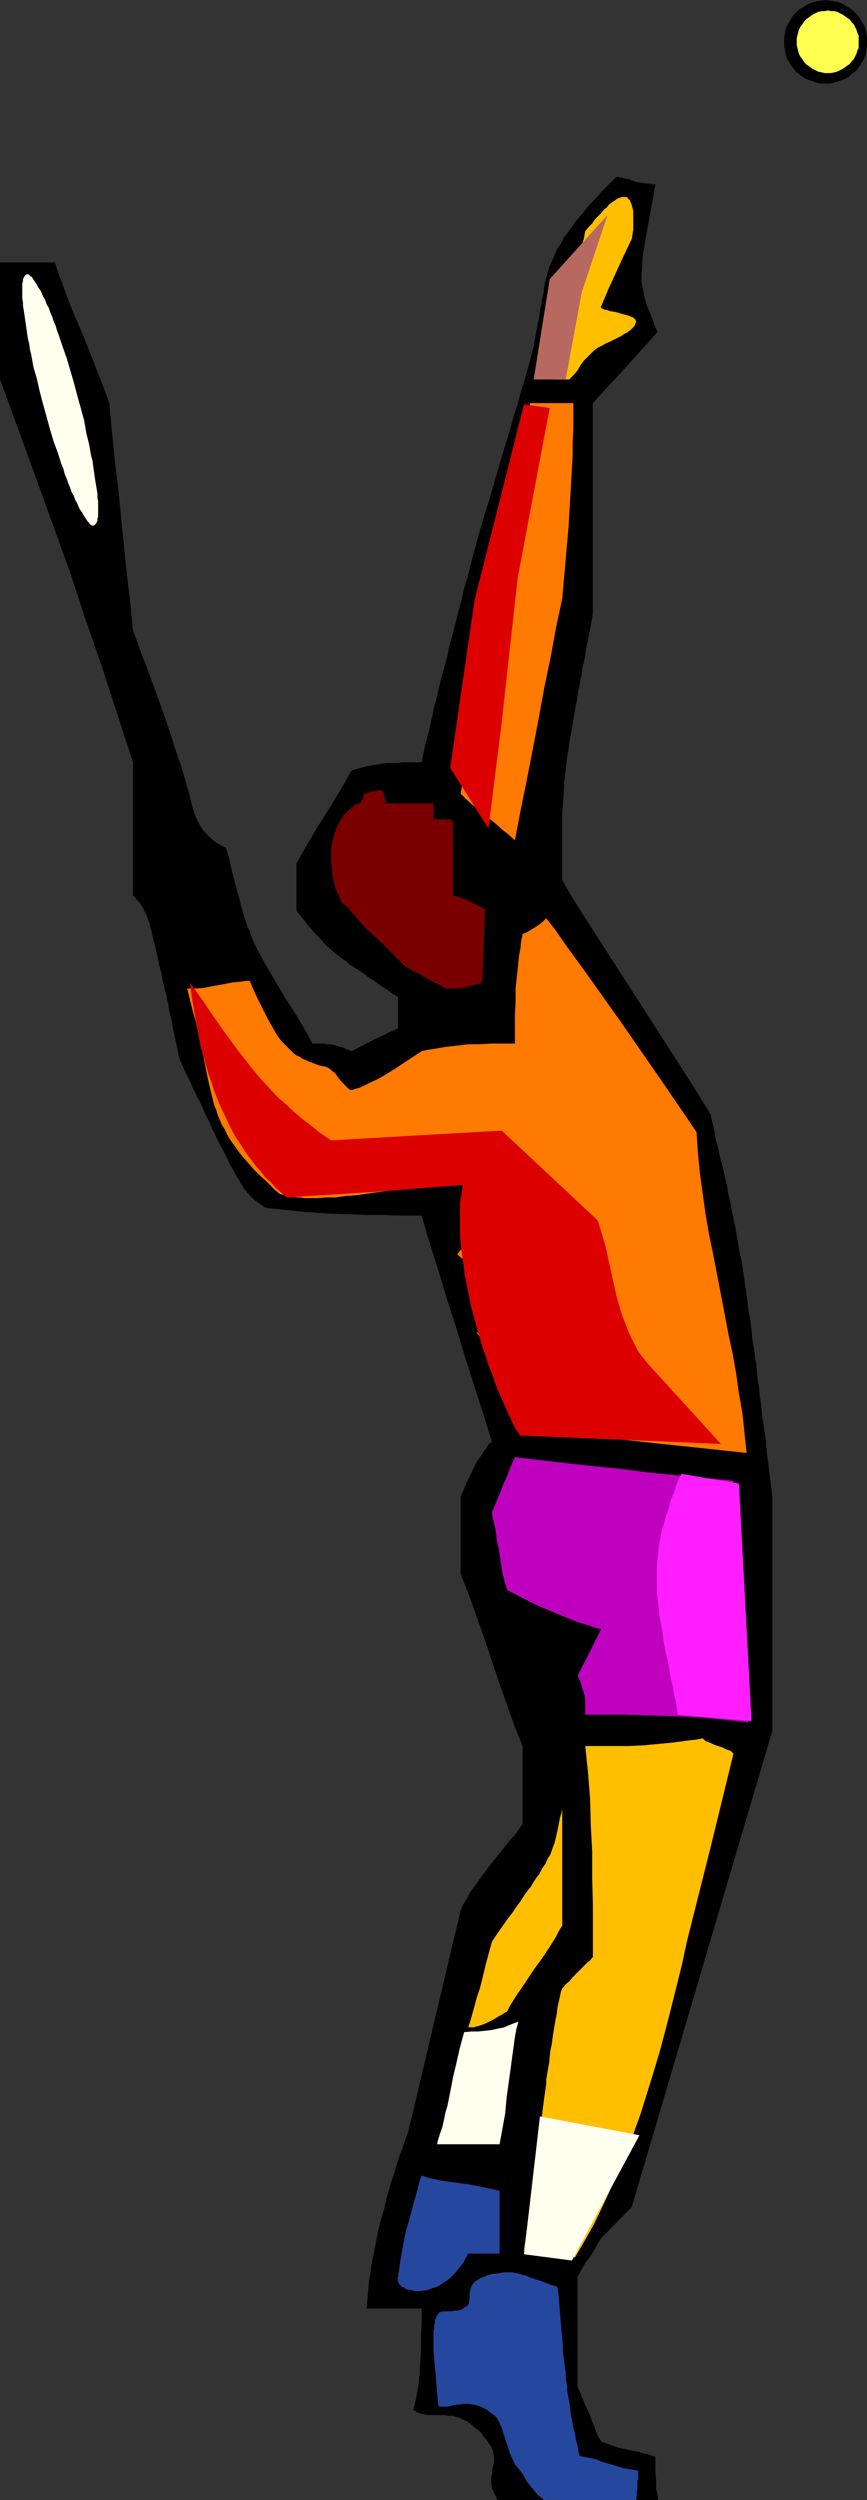 <?xml version="1.0" encoding="UTF-8" standalone="no"?>
<svg
   version="1.0"
   width="53.272mm"
   height="153.531mm"
   id="svg20"
   sodipodi:docname="Tennis - Player 49.wmf"
   xmlns:inkscape="http://www.inkscape.org/namespaces/inkscape"
   xmlns:sodipodi="http://sodipodi.sourceforge.net/DTD/sodipodi-0.dtd"
   xmlns="http://www.w3.org/2000/svg"
   xmlns:svg="http://www.w3.org/2000/svg">
  <rect width="100%" height="100%" fill="#333333" stroke="none"/>
  <sodipodi:namedview
     id="namedview20"
     pagecolor="#ffffff"
     bordercolor="#000000"
     borderopacity="0.25"
     inkscape:showpageshadow="2"
     inkscape:pageopacity="0.0"
     inkscape:pagecheckerboard="0"
     inkscape:deskcolor="#d1d1d1"
     inkscape:document-units="mm" />
  <defs
     id="defs1">
    <pattern
       id="WMFhbasepattern"
       patternUnits="userSpaceOnUse"
       width="6"
       height="6"
       x="0"
       y="0" />
  </defs>
  <path
     style="fill:#000000;fill-opacity:1;fill-rule:evenodd;stroke:none"
     d="m 126.85,580.274 h -7.272 -2.747 -1.293 l -1.293,-2.747 -0.162,-0.97 v -0.808 -0.808 l 0.162,-0.646 0.162,-1.454 0.323,-1.293 v -0.646 -0.646 l -0.162,-0.808 -0.162,-0.808 -0.162,-0.323 -0.162,-0.485 -0.323,-0.323 -0.323,-0.485 -0.323,-0.485 -0.323,-0.485 -0.485,-0.485 -0.323,-0.646 -0.646,-0.646 -0.646,-0.485 -0.646,-0.485 -0.485,-0.485 -0.646,-0.485 -0.485,-0.323 -0.646,-0.323 -0.485,-0.162 -0.485,-0.323 -0.646,-0.162 -0.97,-0.323 h -0.97 l -0.97,-0.162 h -1.939 -0.97 -0.808 l -0.97,-0.162 -0.808,-0.162 -0.97,-0.323 -0.323,-0.323 -0.485,-0.162 0.323,-1.454 0.323,-1.293 0.485,-2.747 0.323,-2.747 0.162,-2.909 0.162,-2.909 v -3.07 l 0.162,-3.232 v -3.232 h -12.766 l 0.162,-1.939 0.162,-1.939 0.162,-2.101 0.323,-2.101 0.323,-2.262 0.485,-2.424 0.485,-2.424 0.485,-2.585 0.646,-2.585 0.808,-2.747 0.646,-2.747 0.808,-2.909 0.97,-2.909 0.97,-3.232 1.131,-3.07 1.131,-3.232 12.119,-51.224 0.646,-1.454 0.808,-1.293 0.646,-1.293 0.808,-1.131 1.778,-2.424 1.778,-2.424 1.939,-2.424 1.939,-2.424 0.97,-1.293 1.131,-1.131 1.939,-2.747 v -18.098 l -0.97,-2.424 -0.97,-2.424 -1.778,-5.009 -1.778,-5.009 -3.393,-10.18 -1.778,-5.009 -1.778,-5.009 -0.97,-2.424 -0.97,-2.424 V 347.421 l 0.323,-0.808 0.323,-0.646 0.646,-1.616 0.808,-1.616 0.808,-1.778 0.808,-1.616 1.131,-1.616 0.485,-0.808 0.646,-0.808 0.485,-0.808 0.808,-0.646 -2.101,-6.787 -2.101,-6.464 -2.101,-6.625 -1.939,-6.464 -2.101,-6.464 -1.939,-6.464 -2.101,-6.625 -1.939,-6.625 H 91.623 l -2.262,-0.162 h -4.363 l -4.525,-0.162 -4.686,-0.162 -4.686,-0.323 -4.686,-0.485 -4.686,-0.485 -0.97,-0.646 -0.97,-0.646 -0.808,-0.646 -0.646,-0.646 -0.808,-0.808 -0.323,-0.485 -0.485,-0.485 -0.323,-0.646 -0.485,-0.646 -0.323,-0.646 -0.485,-0.808 -0.485,-0.808 -0.485,-0.97 -0.646,-0.97 -0.485,-1.131 -0.646,-1.293 -0.646,-1.293 -0.808,-1.454 -0.808,-1.616 -0.323,-0.808 -0.485,-0.808 -0.323,-0.97 -0.485,-0.97 -0.485,-0.97 -0.485,-0.97 -0.485,-1.131 -0.485,-1.131 -0.646,-1.131 -0.485,-1.131 -0.646,-1.131 -0.485,-1.293 -0.646,-1.293 -0.646,-1.293 -0.646,-1.454 -0.646,-1.454 -0.323,-1.454 -0.323,-1.616 -0.323,-1.454 -0.323,-1.454 -0.323,-1.454 -0.162,-1.293 -0.323,-1.293 -0.323,-1.293 -0.162,-1.293 -0.323,-1.131 -0.162,-1.131 -0.323,-1.131 -0.162,-0.97 -0.323,-0.97 -0.162,-0.97 -0.162,-0.97 -0.485,-1.778 -0.323,-1.616 -0.323,-1.454 -0.323,-1.454 -0.323,-1.131 -0.323,-1.293 -0.162,-0.97 -0.323,-0.97 -0.162,-0.808 -0.323,-0.808 -0.162,-0.646 -0.323,-0.646 -0.162,-0.485 -0.323,-0.485 -0.162,-0.485 -0.323,-0.485 -0.323,-0.646 -0.646,-0.646 -0.485,-0.646 -0.646,-0.646 v -30.864 l -1.778,-5.494 -1.778,-5.494 -1.778,-5.494 -1.778,-5.494 L 19.876,143.816 16.159,132.505 12.119,121.355 8.08,110.205 4.04,99.055 0,88.067 V 60.92 h 12.766 l 0.646,2.101 0.808,2.101 1.454,4.04 1.616,4.04 1.778,4.04 1.616,4.04 1.616,4.201 1.616,4.04 1.454,4.04 0.646,6.787 0.646,6.625 0.808,6.464 1.293,12.927 0.646,6.464 0.808,6.625 0.646,6.787 1.939,5.333 2.101,5.494 1.939,5.332 1.939,5.494 1.778,5.494 1.778,5.333 1.616,5.494 0.646,2.747 0.808,2.585 0.323,0.646 0.323,0.646 0.646,1.131 0.808,1.131 0.808,0.808 0.808,0.808 0.97,0.808 0.646,0.323 0.485,0.323 0.646,0.323 0.646,0.323 0.808,2.909 0.646,2.909 0.808,3.07 0.808,2.909 0.808,3.07 0.97,3.07 0.646,1.454 0.485,1.454 0.646,1.454 0.646,1.293 1.454,2.747 1.616,2.747 1.616,2.747 1.616,2.747 1.778,2.747 1.616,2.585 1.616,2.747 1.454,2.747 h 1.293 1.131 l 0.97,0.162 h 1.131 l 0.97,0.323 1.131,0.323 0.646,0.162 0.485,0.323 0.646,0.162 0.646,0.323 5.333,-2.747 5.494,-2.585 v -7.272 l -1.616,-0.97 -1.293,-0.97 -1.293,-0.808 -1.293,-0.97 -1.131,-0.646 -0.97,-0.808 -0.97,-0.646 -0.97,-0.646 -0.97,-0.646 -0.808,-0.485 -0.646,-0.646 -0.808,-0.485 -0.646,-0.485 -0.646,-0.485 -1.131,-0.97 -1.131,-0.97 -0.97,-0.97 -0.808,-0.97 -0.97,-0.97 -0.97,-1.131 -0.646,-0.646 -0.485,-0.646 -0.485,-0.646 -0.646,-0.808 -0.646,-0.808 -0.646,-0.808 v -10.827 l 1.454,-2.747 1.616,-2.747 1.616,-2.747 3.393,-5.333 1.616,-2.747 1.616,-2.747 1.454,-2.585 0.97,-0.323 1.131,-0.323 1.939,-0.485 2.101,-0.323 1.939,-0.323 h 2.101 l 1.939,-0.162 h 4.201 l 0.485,-2.424 0.485,-2.262 0.646,-2.262 0.485,-2.262 0.485,-2.101 0.485,-2.101 0.485,-1.939 0.485,-2.101 0.485,-1.939 0.485,-1.778 0.485,-1.778 0.485,-1.778 0.323,-1.778 0.485,-1.778 0.485,-1.616 0.323,-1.616 0.485,-1.616 0.323,-1.454 0.808,-2.909 0.646,-2.909 0.808,-2.585 0.646,-2.585 0.646,-2.585 0.646,-2.262 0.646,-2.424 0.646,-2.101 0.646,-2.262 1.293,-4.201 2.424,-8.403 0.646,-2.101 0.646,-2.101 0.646,-2.101 0.646,-2.262 0.646,-2.424 0.808,-2.262 0.646,-2.585 0.808,-2.585 0.323,-1.131 0.323,-1.131 0.646,-2.262 0.485,-1.939 0.485,-1.939 0.323,-1.778 0.323,-1.778 0.323,-1.616 0.323,-1.616 0.162,-1.454 0.323,-1.293 0.162,-1.293 0.323,-1.293 0.162,-1.293 0.162,-1.131 0.323,-1.293 0.323,-1.131 0.323,-1.131 0.485,-1.131 0.485,-1.131 0.485,-1.131 0.485,-1.131 0.808,-1.131 0.646,-1.293 0.97,-1.293 0.97,-1.293 0.97,-1.454 1.293,-1.454 0.646,-0.808 0.646,-0.808 1.454,-1.616 0.808,-0.808 0.808,-0.97 0.808,-0.808 0.97,-0.97 0.97,-0.97 0.97,-0.97 h 0.323 l 0.485,0.162 h 0.323 l 0.485,0.162 0.485,0.162 h 0.646 l 1.131,0.485 1.131,0.323 1.293,0.162 1.454,0.162 1.293,0.162 -0.485,2.585 -0.485,2.747 -0.485,2.585 -0.485,2.747 -0.485,2.747 -0.485,2.747 -0.162,2.909 -0.162,1.454 v 1.293 0.808 l 0.162,0.808 0.323,1.616 0.323,1.616 0.485,1.616 0.646,1.454 0.646,1.616 0.485,1.454 0.646,1.454 -7.433,8.241 -7.595,8.241 v 48.962 l -0.323,1.778 -0.323,1.778 -0.323,1.616 -0.323,1.616 -0.323,1.454 -0.162,1.616 -0.323,1.454 -0.323,1.293 -0.162,1.454 -0.323,1.293 -0.162,1.293 -0.323,1.131 -0.162,1.293 -0.162,1.131 -0.485,2.262 -0.323,2.101 -0.323,1.939 -0.323,1.778 -0.323,1.778 -0.162,1.616 -0.323,1.616 -0.162,1.454 -0.162,1.454 -0.162,1.454 -0.162,1.454 -0.162,2.747 -0.162,2.747 -0.162,1.454 v 1.454 1.454 1.454 1.616 1.778 1.778 6.14 l 1.939,3.393 2.101,3.393 4.363,6.787 4.363,6.787 8.726,13.574 4.363,6.787 4.363,6.787 2.101,3.393 2.101,3.393 0.323,1.454 0.323,1.293 0.323,1.293 0.162,1.293 0.646,2.585 0.485,2.262 0.646,2.262 0.485,2.262 0.485,1.939 0.323,2.101 0.485,1.939 0.323,1.939 0.808,3.717 0.646,3.878 0.323,1.939 0.485,2.101 0.323,2.101 0.323,2.262 0.323,2.262 0.323,2.424 0.162,1.293 0.162,1.293 0.323,1.454 0.162,1.293 0.162,1.454 0.162,1.616 0.162,1.454 0.323,1.616 0.162,1.616 0.323,1.778 0.162,1.778 0.162,1.778 0.323,1.939 0.162,1.939 0.323,1.939 0.162,2.101 0.323,2.101 0.323,2.262 0.323,2.262 0.162,2.262 0.323,2.424 0.323,2.585 0.323,2.585 0.323,2.747 v 54.295 l -32.642,110.528 -7.11,7.272 -0.808,1.293 -0.646,1.131 -0.646,1.131 -0.646,0.97 -0.808,0.97 -0.646,1.131 -0.646,1.131 -0.646,1.293 v 25.37 l 0.323,0.808 0.323,0.646 0.646,1.616 0.646,1.616 0.808,1.616 0.646,1.778 0.646,1.616 0.646,1.616 0.808,1.454 1.293,0.485 1.454,0.485 1.293,0.485 1.616,0.323 0.646,0.162 0.808,0.162 1.778,0.323 0.808,0.323 0.97,0.162 0.97,0.323 0.97,0.323 v 1.939 1.939 l 0.162,1.616 v 1.778 l 0.323,1.616 0.162,1.131 h 0.162 0.162 0.323 0.323 0.323 -1.131 -0.808 -0.97 -0.808 -0.808 -0.646 -1.454 -1.293 -1.293 -1.131 -1.293 -1.293 -1.454 -0.808 -0.808 -0.808 -0.808 -0.97 -2.101 -1.131 z"
     id="path1" />
  <path
     style="fill:#26479e;fill-opacity:1;fill-rule:evenodd;stroke:none"
     d="m 147.695,580.274 h -1.131 -1.131 -2.424 -2.424 -2.424 -2.585 -1.293 -1.131 -1.293 -1.293 -1.131 -1.293 -0.646 -0.646 -0.646 v -0.162 l -0.646,-0.485 -0.646,-0.485 -0.485,-0.646 -1.131,-1.293 -0.97,-1.293 -0.808,-1.454 -0.97,-1.293 -0.485,-0.646 -0.485,-0.485 -0.485,-1.131 -0.485,-0.97 -0.323,-0.97 -0.323,-0.97 -0.323,-0.97 -0.323,-0.808 -0.162,-0.808 -0.323,-0.646 -0.162,-0.808 -0.162,-0.485 -0.323,-0.646 -0.162,-0.485 -0.323,-0.485 -0.162,-0.485 -0.323,-0.323 -0.323,-0.323 -0.646,-0.485 -0.485,-0.323 -0.485,-0.485 -0.646,-0.323 -0.97,-0.485 -0.485,-0.162 -0.485,-0.162 -0.808,-0.162 -0.97,-0.162 h -0.808 -0.646 l -0.808,0.162 h -0.646 l -1.454,0.323 -0.646,0.162 h -0.808 -0.646 l -0.646,-0.162 -0.162,-1.778 -0.162,-1.778 -0.323,-3.878 -0.162,-1.778 -0.162,-1.778 -0.162,-1.778 v -1.778 -1.454 -0.808 -0.646 l 0.162,-0.646 v -0.646 l 0.162,-0.485 v -0.646 l 0.162,-0.323 0.162,-0.485 0.162,-0.323 0.323,-0.323 0.162,-0.323 0.323,-0.162 h 0.162 l 0.323,-0.162 h 1.131 0.808 l 0.808,-0.162 h 0.646 l 0.646,-0.162 0.485,-0.162 0.323,-0.162 0.323,-0.323 0.323,-0.162 0.323,-0.162 0.162,-0.323 0.162,-0.323 v -0.485 l 0.162,-0.646 v -1.293 l 0.162,-0.646 0.162,-0.646 0.162,-0.323 0.323,-0.485 0.162,-0.162 0.323,-0.323 0.485,-0.323 0.485,-0.323 0.646,-0.323 0.646,-0.162 0.646,-0.323 1.293,-0.323 h 0.485 l 1.131,-0.162 0.97,-0.162 h 0.97 0.808 l 0.808,0.162 0.808,0.162 0.97,0.323 0.808,0.162 0.97,0.485 0.97,0.323 1.131,0.323 1.293,0.485 1.293,0.485 0.646,0.162 0.808,0.323 0.323,2.262 0.162,2.262 0.162,1.939 0.162,1.939 0.162,1.778 0.162,1.778 0.162,1.616 v 1.454 l 0.162,1.293 0.162,1.293 0.162,1.293 0.162,1.131 v 1.131 l 0.162,0.97 0.162,0.97 v 0.97 l 0.323,1.778 0.323,1.778 0.162,1.616 0.323,1.778 0.323,1.778 0.323,0.97 0.162,0.97 0.162,0.97 0.323,1.131 0.162,1.131 0.323,1.293 0.97,0.162 0.808,0.162 1.778,0.323 1.616,0.646 1.616,0.485 1.616,0.485 1.616,0.485 1.778,0.323 0.97,0.162 0.808,0.162 v 0.646 0.646 0.646 l -0.162,0.485 v 0.808 0.808 l -0.162,0.808 v 0.808 0.485 l -0.162,0.646 z"
     id="path2" />
  <path
     style="fill:#26479e;fill-opacity:1;fill-rule:evenodd;stroke:none"
     d="m 92.43,528.565 0.162,-1.131 0.162,-1.131 0.162,-1.131 0.162,-0.97 0.162,-0.97 0.162,-0.97 0.323,-1.778 0.323,-1.616 0.323,-1.454 0.485,-1.454 0.323,-1.293 0.323,-1.131 0.323,-1.293 0.323,-1.131 0.323,-1.131 0.646,-2.424 0.323,-1.293 0.485,-1.293 0.97,0.323 1.131,0.323 2.262,0.485 2.262,0.323 2.424,0.323 2.262,0.323 2.424,0.485 2.262,0.485 0.97,0.162 1.131,0.323 v 14.543 h -7.272 l -0.646,1.131 -0.485,0.97 -0.646,0.808 -0.646,0.808 -0.646,0.808 -0.646,0.646 -0.646,0.646 -0.646,0.485 -0.808,0.485 -0.646,0.485 -0.646,0.323 -0.808,0.323 -0.646,0.162 -0.646,0.323 -0.646,0.162 h -0.646 l -0.646,0.162 h -0.646 -0.646 l -0.485,-0.162 -0.646,-0.162 h -0.485 l -0.485,-0.162 -0.323,-0.323 -0.485,-0.162 -0.323,-0.323 -0.162,-0.162 -0.323,-0.323 -0.162,-0.323 v -0.485 l -0.162,-0.323 z"
     id="path3" />
  <path
     style="fill:#ffbf00;fill-opacity:1;fill-rule:evenodd;stroke:none"
     d="m 121.679,522.424 0.323,-2.424 0.323,-2.262 0.323,-2.262 0.323,-2.262 0.162,-2.101 0.323,-1.939 0.323,-2.101 0.162,-1.939 0.162,-1.778 0.323,-1.778 0.162,-1.616 0.323,-1.778 0.162,-1.454 0.162,-1.616 0.162,-1.454 0.323,-1.454 0.162,-1.293 0.162,-1.454 0.162,-1.131 0.162,-1.293 0.162,-1.131 0.162,-1.131 0.162,-1.131 v -0.97 l 0.162,-0.97 0.162,-0.97 0.162,-0.97 0.162,-0.808 0.162,-1.616 0.162,-1.454 0.323,-1.454 0.162,-1.293 0.162,-1.131 0.162,-0.97 0.162,-0.97 0.162,-0.97 0.162,-0.808 0.162,-0.808 0.162,-1.454 0.323,-1.454 0.323,-1.454 0.162,-0.808 0.323,-0.808 0.323,-0.323 0.323,-0.485 0.97,-0.808 0.808,-0.97 1.131,-1.131 0.97,-0.97 0.97,-0.97 0.485,-0.485 0.485,-0.323 0.323,-0.485 0.323,-0.323 v -12.281 l -0.162,-5.979 v -6.14 l -0.323,-6.14 -0.162,-6.14 -0.485,-6.14 -0.646,-6.14 h 6.787 3.393 l 3.393,-0.162 3.393,-0.323 3.393,-0.323 3.555,-0.485 1.616,-0.162 1.778,-0.323 0.323,0.323 0.323,0.323 0.485,0.162 0.485,0.162 0.97,0.485 0.97,0.323 0.97,0.323 0.97,0.485 0.97,0.323 0.323,0.323 0.323,0.323 -5.333,21.815 -5.494,21.815 -1.131,5.332 -1.293,5.171 -1.293,5.171 -1.293,5.009 -1.293,4.848 -1.454,4.848 -1.454,4.686 -1.454,4.686 -1.616,4.525 -1.616,4.363 -1.778,4.363 -1.939,4.201 -1.939,4.201 -1.939,4.04 -2.262,4.04 -1.131,1.939 -1.131,1.939 -0.646,-0.323 -0.646,-0.162 -0.646,-0.162 -0.646,-0.162 -1.616,-0.323 -1.616,-0.162 -1.616,-0.323 h -1.616 l -0.646,-0.162 h -1.454 z"
     id="path4" />
  <path
     style="fill:#ffffef;fill-opacity:1;fill-rule:evenodd;stroke:none"
     d="m 101.48,497.701 0.323,-1.293 0.485,-1.454 0.485,-1.454 0.323,-1.454 0.323,-1.616 0.485,-1.616 0.646,-3.232 0.646,-3.393 0.808,-3.393 0.808,-3.555 0.485,-1.778 0.485,-1.778 1.616,-0.162 h 1.616 l 1.616,-0.162 1.454,-0.162 1.454,-0.323 1.616,-0.323 0.646,-0.323 0.808,-0.323 0.808,-0.323 0.97,-0.323 -0.485,1.778 -0.323,1.778 -0.485,3.555 -0.485,3.555 -0.485,3.555 -0.485,3.555 -0.323,3.555 -0.646,3.555 -0.323,1.778 -0.323,1.778 z"
     id="path5" />
  <path
     style="fill:#ffbf00;fill-opacity:1;fill-rule:evenodd;stroke:none"
     d="m 108.751,470.553 0.323,-0.97 0.323,-1.131 0.646,-2.262 0.646,-2.424 0.808,-2.424 0.646,-2.585 0.646,-2.747 1.454,-5.332 1.293,-1.939 1.131,-1.616 1.131,-1.616 1.131,-1.454 0.97,-1.454 0.97,-1.293 0.808,-1.293 0.808,-1.131 0.808,-0.97 0.646,-1.131 0.646,-0.97 0.646,-0.808 0.485,-0.97 0.485,-0.808 0.485,-0.646 0.323,-0.808 0.323,-0.646 0.485,-0.646 0.485,-1.454 0.485,-1.293 0.323,-1.293 0.323,-1.454 0.323,-1.616 0.162,-0.808 0.162,-0.808 0.323,-0.97 0.162,-0.97 v 27.147 l -0.808,1.293 -0.646,1.293 -1.616,2.585 -1.616,2.424 -1.778,2.424 -1.616,2.424 -1.616,2.424 -0.808,1.131 -0.808,1.293 -0.808,1.293 -0.646,1.293 -1.293,0.808 -0.646,0.323 -0.485,0.323 -1.131,0.646 -0.97,0.485 -1.131,0.485 -0.97,0.323 -0.646,0.162 -0.485,0.162 h -0.646 z"
     id="path6" />
  <path
     style="fill:#bf00bf;fill-opacity:1;fill-rule:evenodd;stroke:none"
     d="m 135.899,397.999 v -1.293 -1.131 -0.97 l -0.162,-1.131 -0.323,-0.97 -0.323,-1.131 -0.162,-0.485 -0.162,-0.646 -0.323,-0.646 -0.323,-0.646 2.747,-5.333 2.747,-5.494 -1.454,-0.323 -1.293,-0.485 -2.747,-0.808 -2.747,-1.131 -2.747,-1.131 -2.747,-1.131 -2.747,-1.293 -5.333,-2.747 -0.646,-2.101 -0.485,-1.939 -0.323,-2.101 -0.323,-2.262 -0.162,-1.131 -0.323,-1.131 -0.323,-2.262 -0.162,-1.293 -0.323,-1.293 -0.323,-1.293 -0.162,-1.293 0.646,-1.454 0.646,-1.616 0.646,-1.616 0.646,-1.616 0.808,-1.778 0.646,-1.616 0.646,-1.616 0.646,-1.454 12.281,1.454 6.14,0.646 6.302,0.646 6.302,0.808 6.464,0.646 6.625,0.646 3.393,0.323 3.232,0.323 0.323,3.555 0.323,3.393 0.485,6.948 0.323,7.11 0.485,7.11 0.323,7.11 0.323,7.11 0.485,6.948 0.162,3.393 0.323,3.393 -4.686,-0.485 -4.686,-0.485 -4.848,-0.323 -4.686,-0.162 -4.848,-0.162 -4.686,-0.162 z"
     id="path7" />
  <path
     style="fill:#ff7a00;fill-opacity:1;fill-rule:evenodd;stroke:none"
     d="m 173.388,337.241 -25.693,-2.747 -25.693,-2.747 0.97,-1.454 0.485,-0.808 0.646,-0.97 0.646,-0.97 0.323,-0.485 0.485,-0.646 0.323,-0.485 0.485,-0.646 0.323,-0.808 0.646,-0.646 h -0.485 -0.485 l -0.485,-0.162 -0.646,-0.162 -1.131,-0.323 -1.293,-0.485 -1.131,-0.485 -1.293,-0.646 -0.97,-0.646 -0.646,-0.323 -0.323,-0.323 -3.878,-5.494 -3.878,-5.494 h 8.726 l -0.323,-0.323 -0.162,-0.323 -0.162,-0.485 v -0.485 l -0.323,-0.97 v -0.97 l -0.162,-0.97 -0.323,-1.131 -0.162,-0.808 -0.162,-0.485 -0.323,-0.323 -1.454,-1.293 -1.454,-1.454 -2.585,-2.747 -1.293,-1.293 -1.454,-1.293 -1.293,-1.454 -1.616,-1.293 0.97,-1.293 0.808,-1.454 0.646,-1.454 0.646,-1.454 0.646,-1.616 0.646,-1.616 0.323,-0.97 0.485,-0.97 0.485,-0.97 0.485,-0.97 h -5.333 l 0.808,-0.485 0.646,-0.485 0.646,-0.646 0.646,-0.323 0.323,-0.485 0.485,-0.323 0.323,-0.323 0.162,-0.323 0.162,-0.323 v -0.162 -0.162 -0.162 l -0.162,-0.162 -0.162,-0.162 -0.323,-0.162 h -0.323 l -0.323,-0.162 h -0.485 -0.485 -0.646 l -0.485,0.162 h -0.646 -0.808 l -0.646,0.162 -0.808,0.162 h -0.808 l -0.97,0.162 -0.808,0.162 -1.939,0.323 -2.101,0.323 -2.101,0.323 -2.101,0.323 -2.262,0.485 -2.262,0.323 -4.686,0.646 -2.262,0.323 -2.424,0.162 -2.262,0.323 h -2.101 l -2.101,0.162 h -2.101 -0.97 l -0.808,-0.162 h -0.97 l -0.808,-0.162 -0.97,-0.162 -0.646,-0.162 -0.808,-0.162 -0.646,-0.162 -0.97,-0.808 -0.808,-0.808 -1.454,-1.454 -1.454,-1.293 -1.293,-1.293 -1.131,-1.293 -1.131,-1.293 -0.97,-1.131 -0.808,-1.131 -0.808,-1.131 -0.808,-1.131 -0.646,-1.131 -0.485,-1.131 -0.646,-0.97 -0.485,-1.131 -0.485,-1.131 -0.323,-1.131 -0.485,-1.131 -0.323,-1.293 -0.323,-1.293 -0.323,-1.293 -0.323,-1.454 -0.323,-1.454 -0.323,-1.616 -0.323,-1.616 -0.323,-1.616 -0.485,-1.939 -0.323,-1.939 -0.485,-1.939 -0.485,-2.262 -0.323,-1.131 -0.323,-1.131 -0.323,-1.293 -0.323,-1.293 -0.323,-1.293 -0.323,-1.293 h 0.97 0.97 l 1.939,-0.162 1.616,-0.323 3.555,-0.646 1.616,-0.323 1.939,-0.162 0.97,-0.162 h 0.97 l 0.808,1.939 0.808,1.778 0.808,1.616 0.808,1.616 0.808,1.616 0.808,1.454 0.808,1.454 0.808,1.293 0.97,1.293 1.131,1.131 1.131,1.131 0.485,0.485 0.646,0.485 0.808,0.323 0.646,0.485 0.808,0.323 0.646,0.323 0.97,0.323 0.808,0.323 0.97,0.323 0.97,0.162 0.485,0.162 0.323,0.162 0.485,0.323 0.323,0.323 0.808,0.646 0.646,0.97 0.646,0.808 0.808,0.808 0.323,0.323 0.808,0.808 0.485,0.162 0.97,-0.323 1.131,-0.323 1.939,-0.97 2.101,-0.97 1.939,-1.131 2.101,-1.293 1.939,-1.293 4.201,-2.747 1.293,-0.323 1.293,-0.162 2.747,-0.485 2.747,-0.323 2.747,-0.323 h 2.585 l 2.747,-0.162 h 5.494 v -3.393 -3.07 l 0.162,-3.232 v -3.07 l 0.323,-3.07 0.323,-3.07 0.162,-1.616 0.323,-1.616 0.162,-1.616 0.323,-1.616 v 0 l 0.162,-0.162 h 0.162 l 0.323,-0.162 0.323,-0.162 0.323,-0.162 0.323,-0.162 0.485,-0.323 0.808,-0.485 0.97,-0.646 0.808,-0.646 0.808,-0.808 2.262,2.909 2.101,3.07 4.363,5.979 4.363,6.14 4.363,6.14 4.363,6.302 4.363,6.302 8.726,12.766 0.323,4.848 0.485,4.848 0.646,4.686 0.646,4.686 0.808,4.686 0.97,4.686 1.778,9.211 1.778,9.372 0.97,4.525 0.808,4.525 0.646,4.686 0.808,4.525 0.485,4.686 z"
     id="path8" />
  <path
     style="fill:#ff7a00;fill-opacity:1;fill-rule:evenodd;stroke:none"
     d="m 119.578,195.04 -1.454,-1.293 -1.616,-1.293 -1.616,-1.454 -3.393,-2.747 -1.616,-1.293 -1.454,-1.293 -1.454,-1.454 1.939,-11.473 2.101,-11.311 2.101,-11.311 1.939,-11.15 2.101,-11.311 1.939,-11.311 2.101,-11.311 1.939,-11.473 h 10.019 v 3.07 3.07 l -0.162,2.909 v 2.909 l -0.162,2.909 -0.162,2.909 -0.323,5.656 -0.323,5.494 -0.485,5.494 -0.97,10.988 -1.454,6.787 -1.293,7.11 -1.454,6.948 -1.293,7.11 -2.747,14.22 -1.454,7.11 z"
     id="path9" />
  <path
     style="fill:#ffbf00;fill-opacity:1;fill-rule:evenodd;stroke:none"
     d="m 128.627,88.067 0.162,-1.939 0.162,-1.939 0.323,-1.778 0.162,-1.616 0.162,-1.616 0.162,-1.454 0.323,-1.454 0.162,-1.454 0.323,-1.293 0.162,-1.131 0.323,-1.293 0.162,-0.97 0.323,-1.131 0.162,-0.97 0.323,-0.97 0.323,-0.808 0.485,-1.778 0.485,-1.616 0.485,-1.454 0.485,-1.454 0.808,-3.07 0.485,-1.454 0.323,-1.778 0.808,-0.97 0.808,-0.808 0.646,-0.97 0.808,-0.808 0.646,-0.646 0.646,-0.808 0.646,-0.485 0.485,-0.646 0.646,-0.485 0.485,-0.323 0.485,-0.323 0.485,-0.323 0.485,-0.162 0.323,-0.162 h 0.485 0.323 0.323 l 0.323,0.162 0.162,0.323 0.323,0.162 0.162,0.485 0.162,0.323 0.162,0.485 0.162,0.646 0.162,0.646 v 0.646 0.808 0.808 0.97 1.131 l -0.162,0.97 -0.162,1.131 -1.939,4.04 -1.778,3.878 -1.778,3.878 -1.616,3.878 -0.162,0.162 0.162,0.162 0.162,0.162 0.323,0.162 0.323,0.162 h 0.323 l 0.485,0.162 0.485,0.162 1.131,0.162 1.131,0.323 1.131,0.323 0.646,0.162 0.485,0.162 0.323,0.162 0.485,0.162 0.323,0.323 0.162,0.162 0.162,0.323 v 0.323 l -0.162,0.323 -0.162,0.485 -0.323,0.323 -0.323,0.323 -0.162,0.162 -0.323,0.323 -0.323,0.162 -0.323,0.323 -0.485,0.162 -0.485,0.323 -0.485,0.323 -0.646,0.323 -0.646,0.323 -0.646,0.323 -0.646,0.323 -0.808,0.323 -0.808,0.485 -0.646,0.323 -0.646,0.323 -0.646,0.485 -0.485,0.485 -0.485,0.485 -0.485,0.485 -0.97,0.97 -0.808,1.131 -0.646,1.131 -0.97,1.131 -0.485,0.485 -0.485,0.485 z"
     id="path10" />
  <path
     style="fill:#7a0000;fill-opacity:1;fill-rule:evenodd;stroke:none"
     d="m 83.058,186.476 -0.808,0.323 -0.646,0.485 -0.485,0.485 -0.646,0.646 -0.485,0.485 -0.485,0.646 -0.323,0.646 -0.485,0.646 -0.323,0.646 -0.323,0.808 -0.323,0.646 -0.162,0.808 -0.162,0.646 -0.323,0.808 -0.162,1.616 -0.162,1.616 v 1.616 l 0.162,1.616 0.323,1.616 0.323,1.778 0.485,1.454 0.485,1.454 0.646,1.454 0.485,0.323 0.485,0.485 0.485,0.323 0.485,0.485 0.485,0.646 0.485,0.485 1.131,1.293 0.97,1.293 1.131,1.131 0.646,0.485 0.485,0.485 0.485,0.485 0.485,0.323 6.625,6.625 1.131,0.646 1.131,0.646 1.293,0.808 2.585,1.293 1.293,0.646 1.131,0.646 1.131,0.646 h 1.131 l 1.131,-0.162 1.131,-0.162 0.97,-0.162 0.97,-0.323 1.131,-0.162 0.97,-0.323 0.808,-0.162 0.808,-17.129 -0.323,-0.162 -0.323,-0.162 -0.485,-0.323 -0.485,-0.162 -0.323,-0.323 -0.646,-0.162 -0.97,-0.485 -1.131,-0.485 -0.97,-0.485 -0.485,-0.162 h -0.485 l -0.485,-0.162 h -0.485 v -17.129 l -0.646,-0.808 h -3.878 v -3.555 H 89.522 v -0.646 -0.485 l -0.162,-0.323 -0.162,-0.485 -0.162,-0.323 -0.162,-0.323 v -0.323 -0.162 h -0.646 -0.646 l -1.131,0.323 -0.646,0.162 -0.485,0.162 H 84.836 84.351 v 0.485 0.323 l -0.162,0.485 -0.162,0.485 -0.323,0.323 -0.162,0.323 h -0.162 -0.162 z"
     id="path11" />
  <path
     style="fill:#000000;fill-opacity:1;fill-rule:evenodd;stroke:none"
     d="m 83.058,186.315 -0.808,0.485 -0.646,0.485 -0.646,0.485 v 0 l -0.485,0.646 -0.485,0.485 v 0 l -0.485,0.646 -0.485,0.646 -0.323,0.646 -0.323,0.646 -0.323,0.646 -0.323,0.808 -0.162,0.808 -0.323,0.646 v 0 l -0.162,0.808 -0.162,1.616 -0.162,1.616 v 1.616 l 0.162,1.616 0.162,1.616 0.485,1.778 v 0 l 0.485,1.454 0.485,1.616 0.646,1.454 0.485,0.162 0.485,0.485 v 0 l 0.485,0.485 0.485,0.485 0.485,0.485 0.485,0.646 v 0 l 1.131,1.131 0.97,1.293 v 0 l 1.131,1.131 0.485,0.485 0.646,0.646 v 0 l 0.485,0.323 0.485,0.323 v 0 l 6.625,6.787 0.97,0.646 1.293,0.646 1.293,0.646 2.585,1.293 1.293,0.646 1.131,0.808 1.131,0.485 h 1.131 l 1.131,-0.162 1.131,-0.162 0.97,-0.162 0.97,-0.162 1.131,-0.323 v 0 l 0.97,-0.323 0.808,-0.162 0.808,-17.129 -0.323,-0.162 -0.323,-0.323 -0.485,-0.162 -0.485,-0.162 -0.323,-0.323 -0.485,-0.323 -1.131,-0.485 -0.97,-0.485 -1.131,-0.323 -0.485,-0.162 v 0 l -0.485,-0.162 h -0.485 -0.485 v 0 -17.129 l -0.646,-0.808 h -3.878 0.162 v -3.717 H 89.522 l 0.162,0.162 v -0.646 l -0.162,-0.485 -0.162,-0.323 v 0 l -0.162,-0.485 -0.162,-0.323 v -0.323 l -0.162,-0.323 v 0 -0.323 l -0.646,0.162 h -0.646 l -1.131,0.323 -0.646,0.162 H 85.32 l -0.485,0.162 H 84.351 v 0.485 l -0.162,0.323 v 0 0.485 l -0.323,0.485 -0.162,0.323 v 0 l -0.162,0.323 v 0 h -0.162 v 0 h -0.162 -0.162 0.162 l -0.162,-0.162 -0.162,0.162 0.162,0.162 h 0.162 0.162 l 0.162,-0.162 0.323,-0.323 0.162,-0.323 0.162,-0.485 0.162,-0.485 v 0 l 0.162,-0.323 v -0.485 l -0.162,0.162 h 0.485 l 0.485,-0.162 0.485,-0.162 0.646,-0.162 1.131,-0.162 0.646,-0.162 h 0.646 -0.162 v 0.162 l 0.162,0.323 0.162,0.323 0.162,0.485 0.162,0.323 v 0 0.323 l 0.162,0.485 v 0.646 h 11.15 v 0 3.717 h 3.878 v 0 l 0.646,0.808 v -0.162 17.129 h 0.485 l 0.485,0.162 0.485,0.162 v 0 l 0.485,0.162 0.97,0.323 1.131,0.485 0.97,0.485 0.485,0.323 0.485,0.162 0.485,0.323 0.323,0.162 0.323,0.162 0.323,0.162 v 0 l -0.646,17.129 v -0.162 l -0.97,0.323 -0.97,0.323 h 0.162 l -1.131,0.162 -0.97,0.323 -0.97,0.162 -1.131,0.162 h -1.131 -1.131 v 0 l -0.97,-0.485 -1.293,-0.646 -1.293,-0.646 -2.585,-1.454 -1.293,-0.646 -1.131,-0.646 -1.131,-0.646 v 0 l -6.625,-6.625 -0.485,-0.323 -0.485,-0.485 v 0 l -0.485,-0.485 -0.646,-0.485 -0.97,-1.131 v 0 l -1.131,-1.293 -1.131,-1.293 v 0 l -0.485,-0.485 -0.485,-0.646 -0.485,-0.485 -0.485,-0.485 v 0 l -0.485,-0.323 -0.323,-0.323 v 0 l -0.646,-1.454 -0.646,-1.454 -0.485,-1.616 v 0.162 l -0.323,-1.778 -0.162,-1.616 -0.162,-1.616 v -1.616 -1.616 l 0.323,-1.616 0.162,-0.808 v 0.162 l 0.162,-0.808 0.323,-0.808 0.162,-0.646 0.323,-0.646 0.485,-0.808 0.323,-0.646 0.485,-0.646 0.323,-0.646 v 0 l 0.646,-0.485 0.485,-0.646 v 0.162 l 0.646,-0.485 0.485,-0.485 0.808,-0.485 h -0.162 z"
     id="path12" />
  <path
     style="fill:#dd0000;fill-opacity:1;fill-rule:evenodd;stroke:none"
     d="m 44.115,228.167 1.131,1.454 0.97,1.454 0.97,1.293 0.97,1.454 1.778,2.585 1.778,2.585 1.778,2.424 1.778,2.424 1.778,2.262 1.778,2.262 1.778,2.101 1.939,2.101 1.939,2.101 2.262,1.939 1.131,1.131 1.131,0.97 1.131,0.97 1.293,0.97 1.293,0.97 1.293,1.131 1.454,0.97 1.454,0.97 19.714,-1.131 19.876,-1.131 22.3,20.845 0.646,2.101 0.646,2.101 0.646,2.262 0.485,2.262 0.485,2.262 0.485,2.262 0.97,4.363 0.646,2.262 0.646,2.101 0.808,2.101 0.808,2.101 0.485,0.97 0.485,0.97 0.485,0.97 0.485,0.97 0.646,0.97 0.646,0.808 0.646,0.808 0.808,0.97 16.644,18.26 -46.538,-1.939 v 0 h -0.162 v -0.162 l -0.162,-0.162 -0.162,-0.323 -0.162,-0.323 -0.323,-0.162 -0.162,-0.485 -0.162,-0.323 -0.323,-0.485 -0.162,-0.485 -0.323,-0.485 -0.162,-0.646 -0.323,-0.485 -0.323,-0.808 -0.323,-0.646 -0.646,-1.454 -0.646,-1.454 -0.808,-1.778 -0.646,-1.778 -0.646,-1.939 -0.808,-1.939 -0.646,-2.101 -0.808,-2.262 -0.646,-2.262 -0.646,-2.262 -0.646,-2.262 -0.646,-2.424 -0.485,-2.424 -0.485,-2.424 -0.485,-2.424 -0.323,-2.424 -0.323,-2.424 -0.323,-2.424 -0.162,-2.424 v -2.262 -2.424 -2.262 l 0.323,-2.101 0.323,-2.262 -10.18,0.808 -10.342,0.808 -10.18,0.646 -10.18,0.646 -1.293,-1.131 -1.293,-1.131 -1.131,-1.293 -1.293,-1.131 -0.97,-1.293 -1.131,-1.293 -1.131,-1.454 -0.97,-1.293 -0.97,-1.454 -0.808,-1.293 -0.97,-1.454 -0.808,-1.454 -0.808,-1.616 -0.646,-1.454 -0.808,-1.616 -0.646,-1.454 -0.646,-1.616 -0.646,-1.616 -0.485,-1.616 -0.646,-1.778 -0.485,-1.616 -0.485,-1.778 -0.97,-3.393 -0.646,-3.555 -0.646,-3.555 -0.646,-3.717 z"
     id="path13" />
  <path
     style="fill:#dd0000;fill-opacity:1;fill-rule:evenodd;stroke:none"
     d="m 127.657,94.692 -7.433,39.428 -3.717,33.611 -3.07,24.562 -8.888,-14.058 5.656,-38.943 11.473,-45.407 z"
     id="path14" />
  <path
     style="fill:#ff1eff;fill-opacity:1;fill-rule:evenodd;stroke:none"
     d="m 158.198,342.088 -0.97,2.101 -0.646,2.101 -0.808,1.939 -0.485,1.939 -0.646,1.778 -0.485,1.778 -0.485,1.616 -0.323,1.778 -0.323,1.616 -0.162,1.454 -0.162,1.616 -0.162,1.616 v 1.454 1.454 1.454 1.616 l 0.162,1.454 0.162,1.454 0.162,1.616 0.162,1.454 0.323,1.616 0.323,1.616 0.162,1.616 0.323,1.778 0.323,1.778 0.485,1.778 0.323,1.939 0.323,1.939 0.485,1.939 0.323,2.101 0.485,2.101 0.323,2.424 17.129,1.454 -2.909,-55.103 -6.787,-1.131 z"
     id="path15" />
  <path
     style="fill:#ffffef;fill-opacity:1;fill-rule:evenodd;stroke:none"
     d="m 125.395,491.237 23.108,4.363 -15.674,29.086 -11.15,-1.454 z"
     id="path16" />
  <path
     style="fill:#ffffef;fill-opacity:1;fill-rule:evenodd;stroke:none"
     d="M 6.14,63.667 H 6.302 6.625 l 0.162,0.162 0.323,0.323 0.323,0.162 0.162,0.323 0.323,0.485 0.323,0.485 0.323,0.485 0.323,0.646 0.485,0.646 0.323,0.646 0.323,0.808 0.485,0.808 0.323,0.97 0.485,0.808 0.323,0.97 0.485,1.131 0.323,0.97 0.485,1.131 0.323,1.131 0.485,1.293 0.808,2.424 0.97,2.747 0.808,2.747 0.808,2.747 0.808,3.07 0.808,2.909 0.808,2.909 0.485,2.909 0.646,2.585 0.485,2.747 0.323,1.131 0.162,1.293 0.162,1.131 0.162,1.131 0.162,1.131 0.162,0.97 0.162,0.97 0.162,0.97 v 0.97 l 0.162,0.808 v 0.808 0.808 0.646 0.646 0.646 l -0.162,0.485 v 0.485 l -0.162,0.323 -0.162,0.323 -0.162,0.162 -0.162,0.162 -0.162,0.162 h -0.162 -0.323 l -0.162,-0.162 -0.323,-0.162 -0.162,-0.323 -0.323,-0.323 -0.323,-0.485 -0.323,-0.485 -0.323,-0.485 -0.323,-0.646 -0.485,-0.646 -0.323,-0.646 -0.323,-0.808 -0.485,-0.808 -0.323,-0.97 -0.485,-0.808 -0.323,-0.97 -0.485,-1.131 -0.323,-0.97 -0.485,-1.131 -0.323,-1.293 -0.485,-1.131 -0.808,-2.585 -0.97,-2.585 L 11.635,99.702 10.827,96.793 10.019,93.884 9.211,90.814 8.564,87.906 7.756,85.159 7.272,82.411 6.948,81.119 6.787,79.826 6.464,78.533 6.302,77.402 6.14,76.271 5.979,75.14 5.817,74.009 5.494,71.908 5.333,70.939 V 70.131 L 5.171,69.323 v -0.808 -0.808 -1.293 -0.646 l 0.162,-0.485 v -0.485 l 0.162,-0.323 0.162,-0.323 0.162,-0.162 0.162,-0.162 z"
     id="path17" />
  <path
     style="fill:#000000;fill-opacity:1;fill-rule:evenodd;stroke:none"
     d="m 191.648,0 1.131,0.162 0.808,0.162 0.97,0.162 0.97,0.323 0.808,0.485 0.808,0.485 0.646,0.485 0.808,0.646 0.646,0.646 0.485,0.808 0.485,0.808 0.485,0.808 0.323,0.808 0.162,0.97 0.162,0.97 v 0.97 0.97 l -0.162,0.97 -0.162,0.97 -0.323,0.97 -0.485,0.808 -0.485,0.808 -0.485,0.646 -0.646,0.808 -0.808,0.485 -0.646,0.646 -0.808,0.485 -0.808,0.323 -0.97,0.323 -0.97,0.323 -0.808,0.162 h -1.131 -0.97 l -0.97,-0.162 -0.808,-0.323 -0.97,-0.323 -0.808,-0.323 -0.808,-0.485 -0.808,-0.646 -0.646,-0.485 -0.646,-0.808 -0.485,-0.646 -0.485,-0.808 -0.485,-0.808 -0.323,-0.97 -0.162,-0.97 -0.162,-0.97 V 9.695 8.726 l 0.162,-0.97 0.162,-0.97 0.323,-0.808 0.485,-0.808 0.485,-0.808 0.485,-0.808 0.646,-0.646 0.646,-0.646 0.808,-0.485 0.808,-0.485 0.808,-0.485 0.97,-0.323 0.808,-0.162 0.97,-0.162 z"
     id="path18" />
  <path
     style="fill:#ffff4f;fill-opacity:1;fill-rule:evenodd;stroke:none"
     d="m 192.294,2.424 0.646,0.162 h 0.808 l 0.646,0.162 0.646,0.323 0.646,0.323 0.485,0.323 0.646,0.485 0.485,0.323 0.485,0.646 0.485,0.485 0.323,0.646 0.323,0.646 0.162,0.646 0.323,0.646 v 0.646 0.808 0.808 0.646 l -0.323,0.646 -0.162,0.646 -0.323,0.646 -0.323,0.646 -0.485,0.485 -0.485,0.646 -0.485,0.323 -0.646,0.485 -0.485,0.323 -0.646,0.323 -0.646,0.323 -0.646,0.162 -0.808,0.162 h -0.646 -0.808 l -0.646,-0.162 -0.808,-0.162 -0.646,-0.323 -0.646,-0.323 -0.485,-0.323 -0.646,-0.485 -0.485,-0.323 -0.485,-0.646 -0.323,-0.485 -0.485,-0.646 -0.323,-0.646 -0.162,-0.646 -0.162,-0.646 -0.162,-0.646 V 9.695 8.888 l 0.162,-0.646 0.162,-0.646 0.162,-0.646 0.323,-0.646 0.485,-0.646 0.323,-0.485 0.485,-0.646 0.485,-0.323 0.646,-0.485 0.485,-0.323 0.646,-0.323 0.646,-0.323 0.808,-0.162 h 0.646 z"
     id="path19" />
  <path
     style="fill:#b76860;fill-opacity:1;fill-rule:evenodd;stroke:none"
     d="m 141.07,49.932 -5.979,17.937 -3.717,20.199 h -7.433 l 3.717,-23.269 z"
     id="path20" />
</svg>
